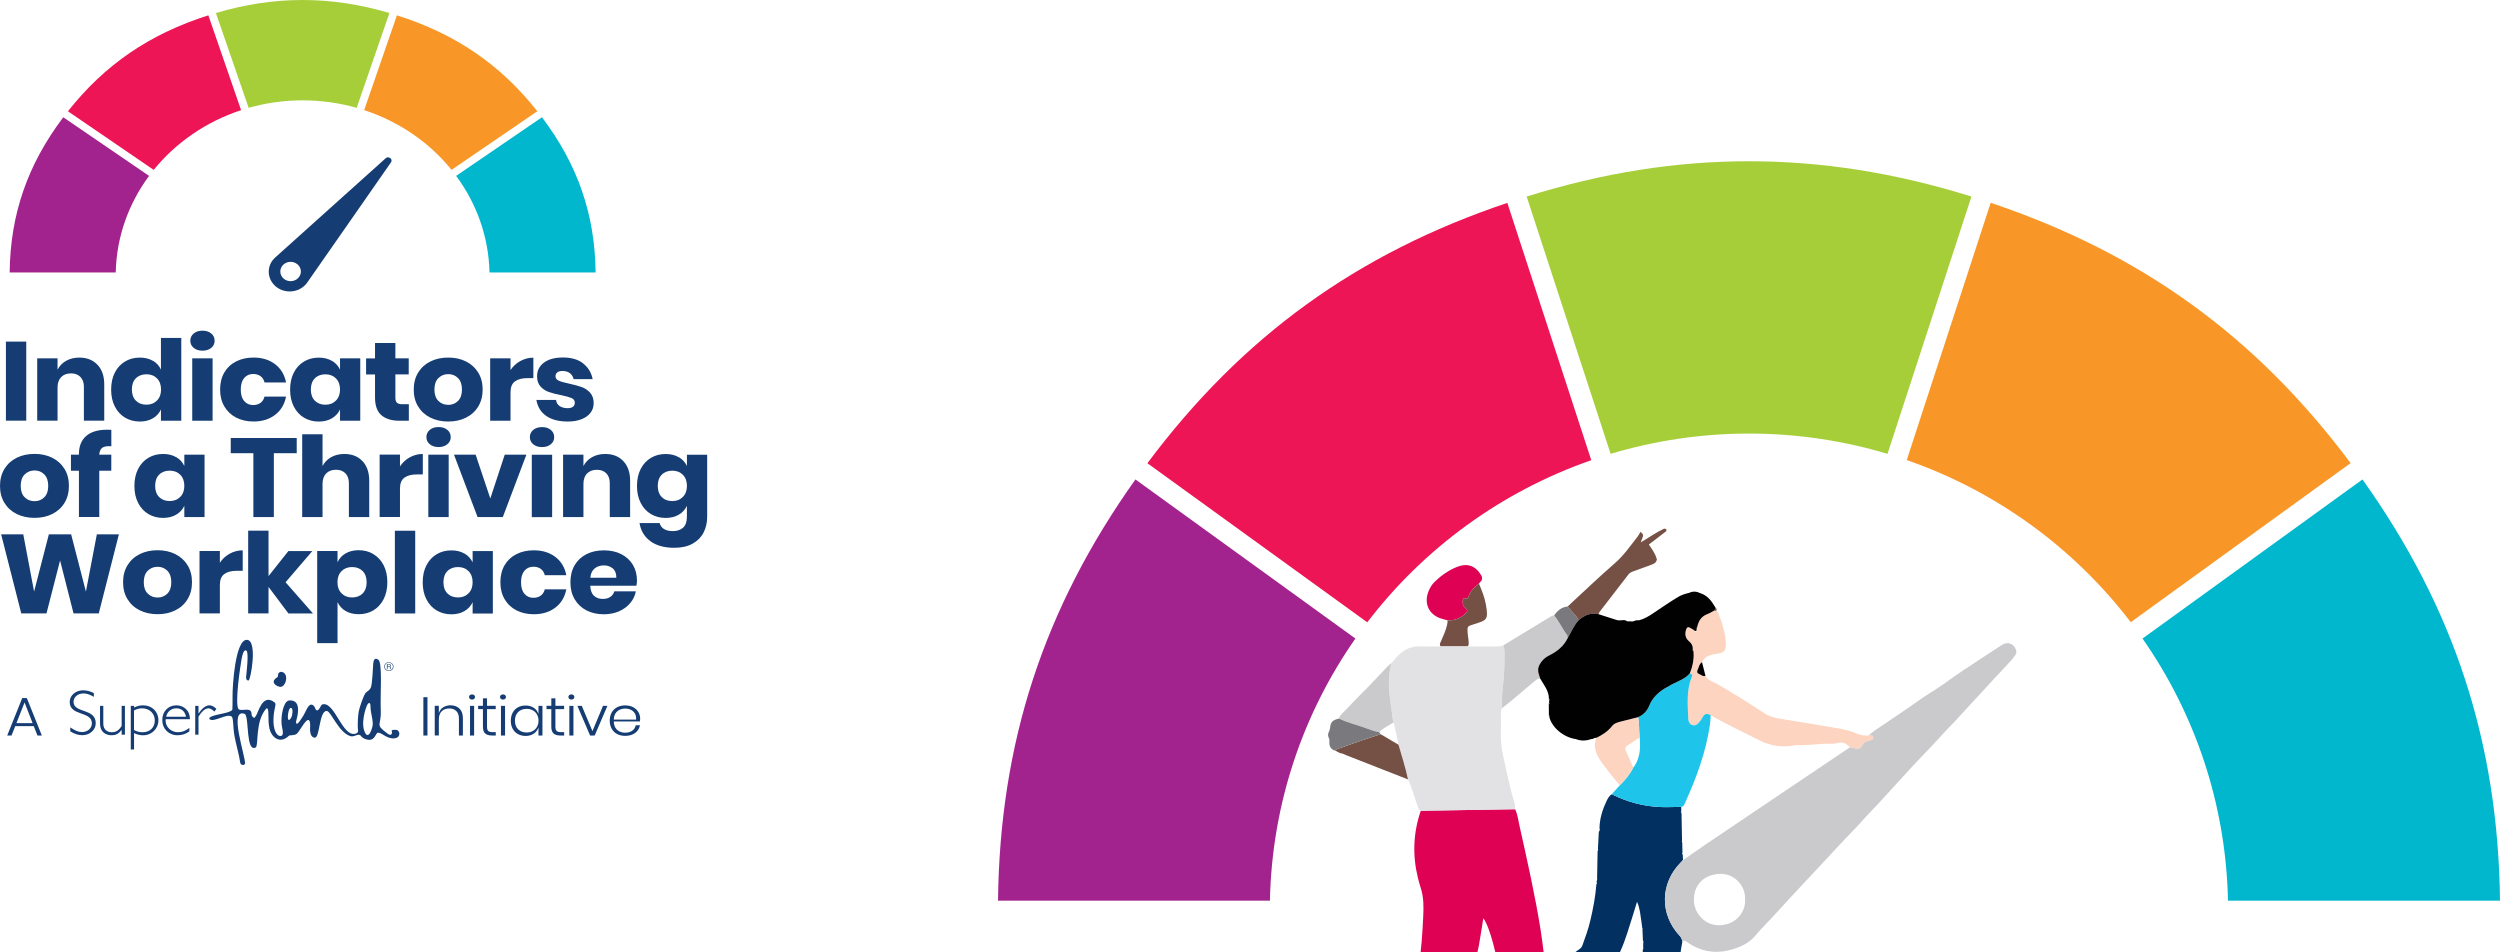 <svg width="1255" height="478" viewBox="0 0 1255 478" fill="none" xmlns="http://www.w3.org/2000/svg">
<g clip-path="url(#clip0_272_13)">
<g clip-path="url(#clip1_272_13)">
<path d="M760.608 406.236C761.86 408.965 762.202 411.945 762.844 414.826C766.731 432.23 770.653 449.626 773.456 467.249C774.002 470.675 774.401 474.121 774.855 477.562C775.278 480.761 774.544 483.877 774.169 487.02C773.994 488.493 773.902 489.977 773.771 491.457H752.855C751.958 480.61 747.648 464.659 744.619 460.986C743.845 465.586 743.228 470.193 742.375 474.765C741.302 480.531 739.532 486.053 737.316 491.457H711.022C711.305 489.686 711.588 487.916 711.867 486.141C711.987 485.667 712.142 485.198 712.222 484.717C713.577 476.591 714.052 468.379 714.454 460.174C714.694 455.336 714.745 450.462 713.207 445.739C712.661 444.064 712.194 442.357 711.776 440.642C709.013 429.294 709.416 418.073 713.235 407.004C729.024 406.745 744.814 406.49 760.604 406.232L760.608 406.236Z" fill="#DE0154"/>
<path d="M801.735 441.239C801.823 436.539 801.914 431.836 802.002 427.137C802.301 426.89 802.373 426.608 802.157 426.27C802.305 423.377 802.452 420.484 802.6 417.592C803.182 417.007 803.134 416.318 802.939 415.602C803.066 410.875 804.438 406.462 806.435 402.233C807.065 400.9 807.77 399.559 809.078 398.703C816.979 402.674 825.346 404.879 834.188 405.157C837.452 405.261 840.729 405.086 843.998 405.042C843.998 405.802 843.998 406.562 843.998 407.322C843.631 407.628 843.743 407.855 844.121 408.038C844.205 412.769 844.293 417.496 844.377 422.227C844.337 422.311 844.245 422.406 844.265 422.47C844.313 422.633 844.408 422.784 844.488 422.943C844.524 424.694 844.564 426.441 844.6 428.192C844.233 428.498 844.341 428.725 844.723 428.904C844.771 429.879 844.819 430.853 844.867 431.824L844.648 431.769C844.532 431.968 844.42 432.163 844.305 432.361C844.097 432.576 843.894 432.791 843.687 433.002C833.342 443.507 833.123 459.016 843.24 469.815C844.149 470.786 844.472 471.765 844.504 472.975C844.097 475.342 843.579 477.694 843.484 480.105C842.886 480.626 842.957 481.263 843.161 481.927C842.989 483.316 842.818 484.705 842.646 486.093C842.531 487.478 842.419 488.863 842.304 490.247C841.825 490.534 841.849 490.991 841.897 491.453H821.579C821.838 489.32 822.244 487.183 823.05 485.214C824.194 482.421 824.684 479.564 824.72 476.592C824.983 476.365 825.071 476.106 824.875 475.792C824.887 474.896 824.895 474.001 824.907 473.102C825.135 472.796 825.071 472.545 824.764 472.338C824.676 470.368 824.588 468.403 824.497 466.433C824.537 466.362 824.628 466.274 824.612 466.214C824.569 466.063 824.477 465.928 824.405 465.789C824.262 464.706 824.154 463.62 823.975 462.55C823.436 459.347 823.333 456.044 821.782 452.71C820.16 458.097 818.569 463.155 816.951 468.2C814.906 474.574 812.478 480.65 808.44 486.046C807.148 487.772 805.57 489.336 804.852 491.453H779.156C782.573 485.811 786.663 480.761 792.148 476.977C793.057 476.349 793.906 475.832 794.324 474.694C795.851 470.559 797.326 466.413 798.339 462.12C799.758 456.092 800.926 450.016 801.392 443.829C801.723 443.622 801.858 443.383 801.512 443.069C801.536 442.731 801.559 442.388 801.583 442.05C801.839 441.815 801.874 441.545 801.735 441.239Z" fill="#023161"/>
<path d="M713.242 407.008C712.007 406.423 711.847 405.193 711.433 404.091C709.838 399.841 708.854 395.377 706.84 391.283C705.585 385.382 703.723 379.648 702.049 373.867C701.256 370.123 700.462 366.378 699.673 362.634C698.983 361.071 698.983 359.356 698.756 357.72C698.134 353.252 697.413 348.791 697.241 344.263C697.094 340.384 697.544 336.608 698.481 332.864L698.485 332.86C698.68 332.677 698.876 332.494 699.067 332.315C701.666 329.048 704.429 326.024 708.742 324.962C709.81 324.699 710.847 324.504 711.939 324.508C715.399 324.524 718.855 324.52 722.315 324.524C722.555 324.476 722.794 324.424 723.033 324.377C727.589 324.377 732.146 324.377 736.698 324.377C736.909 324.424 737.125 324.468 737.336 324.516C741.968 324.516 746.6 324.5 751.232 324.516C752.424 324.52 753.596 324.516 754.692 323.963C754.88 324.822 755.21 325.678 755.234 326.541C755.442 333.222 755.039 339.871 754.246 346.512C753.895 349.468 754.086 352.488 754.034 355.476C753.496 356.471 753.433 357.549 753.444 358.655C753.472 361.337 753.552 364.023 753.429 366.701C753.217 371.288 753.763 375.809 754.74 380.249C756.418 387.873 757.957 395.536 760.265 403.009C760.6 404.091 760.616 405.149 760.612 406.236C744.822 406.494 729.032 406.749 713.242 407.008Z" fill="#E2E2E4"/>
<path d="M851.472 316.765C851.588 316.395 851.699 316.025 851.815 315.651C852.106 315.448 852.126 315.193 851.955 314.903C852.592 311.934 853.892 309.507 856.965 308.353C858.177 307.896 859.289 307.176 860.445 306.575C860.84 306.599 861.239 306.619 861.633 306.642C863.2 307.84 862.965 309.933 864.009 311.393C864.695 314.059 865.564 316.669 866.034 319.403C866.253 320.68 866.405 321.934 866.393 323.211C866.365 326.756 865.556 327.627 862.044 328.161C858.982 328.626 855.937 329.167 854.418 332.41C852.963 333.321 852.832 335.02 852.162 336.377C851.955 336.799 851.759 337.825 852.62 338.16C853.768 338.609 854.713 339.743 856.152 339.29C857.432 341.701 860.083 342.246 862.16 343.452C870.048 348.024 877.798 352.802 885.372 357.867C887.907 359.563 890.69 360.35 893.624 360.832C901.122 362.057 908.644 363.167 916.118 364.54C921.444 365.519 926.901 365.957 931.956 368.209C933.846 369.048 935.934 369.414 938.059 369.204C938.86 369.391 940.096 368.837 940.315 370.031C940.562 371.352 939.299 371.491 938.382 371.798C938.103 371.893 937.828 372.064 937.545 372.08C936.445 372.14 935.831 372.713 935.269 373.652C933.925 375.892 933.148 376.151 930.629 375.598C929.959 375.45 929.285 375.323 928.611 375.184C926.877 373.039 924.677 372.283 922.018 373.095C921.041 373.393 920.057 373.413 919.068 373.373C913.408 373.143 907.807 374.356 902.146 374.03C901.756 374.006 901.353 374.066 900.962 374.141C894.815 375.315 888.96 374.488 883.347 371.714C875.087 367.632 866.827 363.561 858.767 359.093C857.026 357.971 855.699 358.252 854.785 359.937C854.502 360.458 854.219 360.987 853.856 361.453C852.772 362.849 851.723 364.62 849.619 364.027C847.653 363.474 847.506 361.429 847.45 359.837C847.211 353.045 846.593 346.185 849.347 339.68C849.878 338.422 848.929 338.41 848.283 338.072C849.706 334.507 850.484 330.834 850.109 326.971C850.28 326.581 850.057 326.386 849.738 326.243C849.941 324.42 849.236 323.072 847.825 321.886C846.055 320.398 845.7 318.388 846.374 316.216C846.756 314.978 847.255 314.413 848.702 315.348C849.411 315.806 850.244 316.104 850.846 316.769C850.894 317.016 850.994 317.246 851.289 317.163C851.377 317.139 851.412 316.912 851.472 316.777V316.765Z" fill="#FCD4BF"/>
<path d="M772.156 335.299C772.168 336.071 772.18 336.839 772.192 337.611C772.033 338.072 772.264 338.406 772.563 338.713C772.758 339.345 772.954 339.978 773.149 340.611C771.61 340.647 770.693 341.741 769.613 342.612C764.367 346.838 759.436 351.437 754.035 355.476C754.086 352.484 753.891 349.464 754.246 346.512C755.039 339.871 755.442 333.222 755.234 326.541C755.207 325.678 754.88 324.822 754.692 323.963C762.713 319.077 770.725 314.183 778.758 309.316C779.156 309.074 779.698 309.07 780.173 308.954C782.716 311.934 784.223 315.599 786.615 318.679C787.005 319.18 786.886 319.797 786.966 320.37C784.984 324.444 781.616 327.09 777.689 329.048C775.226 330.277 773.516 332.076 772.431 334.547C772.116 334.718 772.013 334.969 772.16 335.303L772.156 335.299Z" fill="#CACACD"/>
<path d="M726.668 311.413C725.337 311.027 723.962 310.745 722.674 310.243C717.4 308.186 715.096 303.356 716.731 297.932C717.432 295.601 718.644 293.544 720.386 291.877C723.567 288.837 727.151 286.318 731.245 284.655C736.523 282.51 740.561 283.903 743.503 288.685C744.321 290.017 744.152 291.215 742.996 292.278C742.781 292.477 742.622 292.732 742.434 292.959C740.294 294.849 737.958 296.576 737.172 299.552C737.017 300.145 736.654 300.754 735.929 300.483C733.991 299.763 734.342 301.14 734.286 302.174C734.219 303.447 734.633 304.557 735.666 305.29C737.156 306.344 736.523 307.16 735.562 308.107C733.086 310.55 730.081 311.513 726.668 311.409V311.413Z" fill="#DE0154"/>
<path d="M698.473 332.86C697.536 336.604 697.086 340.384 697.233 344.259C697.405 348.787 698.126 353.248 698.748 357.716C698.975 359.352 698.975 361.067 699.665 362.63C697.202 364.222 694.439 365.368 692.37 367.54C689.6 367.126 687.048 365.989 684.433 365.081C680.319 363.653 676.066 362.618 672.12 360.724C672.594 358.882 674.212 357.86 675.372 356.594C679.435 352.162 683.756 347.968 687.937 343.647C690.819 340.666 693.622 337.615 696.488 334.618C697.098 333.982 697.807 333.441 698.473 332.856V332.86Z" fill="#CACACD"/>
<path d="M702.045 373.863C703.723 379.648 705.585 385.378 706.836 391.279C696.42 387.192 686.004 383.102 675.584 379.032C674.671 378.677 673.826 378.089 672.785 378.112C672.004 377.714 671.223 377.313 670.437 376.915C670.78 376.063 671.569 375.924 672.327 375.661C676.062 374.364 679.773 372.991 683.516 371.706C686.69 370.616 689.891 369.609 693.084 368.567C696.073 370.33 699.059 372.096 702.049 373.859L702.045 373.863Z" fill="#755045"/>
<path d="M726.668 311.413C730.081 311.513 733.086 310.55 735.562 308.111C736.523 307.164 737.156 306.348 735.666 305.294C734.633 304.565 734.219 303.451 734.286 302.178C734.342 301.144 733.991 299.767 735.929 300.487C736.654 300.758 737.013 300.149 737.172 299.556C737.958 296.58 740.294 294.853 742.434 292.963C743.849 296.345 745.253 299.759 745.902 303.372C747.349 311.461 746.229 311.342 739.931 313.355C736.527 314.441 736.519 314.33 736.778 318.002C736.917 319.972 737.495 321.91 737.224 323.911C737.049 324.066 736.873 324.221 736.698 324.373C732.142 324.373 727.585 324.373 723.033 324.373C722.957 323.979 722.881 323.581 722.81 323.187C723.838 320.617 725.146 318.158 725.943 315.488C726.342 314.155 726.74 312.826 726.676 311.413H726.668Z" fill="#755045"/>
<path d="M693.08 368.571C689.891 369.613 686.69 370.62 683.513 371.71C679.773 372.995 676.062 374.368 672.323 375.665C671.566 375.928 670.776 376.063 670.433 376.919C668.253 376.278 667.208 374.81 667.336 372.558C667.38 371.77 667.432 371.034 667.017 370.29C666.507 369.375 666.626 368.392 667.053 367.461C667.296 366.932 667.559 366.442 667.627 365.825C667.986 362.411 668.735 361.588 672.124 360.728C676.07 362.622 680.323 363.657 684.437 365.085C687.048 365.992 689.604 367.13 692.374 367.544C692.609 367.886 692.845 368.229 693.08 368.571Z" fill="#7A7A7E"/>
<path d="M786.962 304.466C788.472 306.209 789.967 307.959 791.498 309.682C791.96 310.204 792.307 310.753 792.359 311.461C790.015 314.099 788.747 317.39 786.966 320.366C786.886 319.793 787.005 319.176 786.615 318.675C784.223 315.595 782.72 311.93 780.173 308.95C781.839 306.555 783.884 304.736 786.962 304.466Z" fill="#7A7A7E"/>
<path d="M861.633 306.638C861.239 306.615 860.84 306.595 860.445 306.571C860.987 306.097 861.027 305.461 861.031 304.808C861.777 305.238 861.809 305.902 861.633 306.634V306.638Z" fill="#755045"/>
<path d="M699.063 332.307C698.868 332.49 698.673 332.673 698.481 332.852C698.677 332.669 698.872 332.486 699.063 332.307Z" fill="#CACACD"/>
<path d="M835.344 265.397C831.333 267.255 827.77 269.909 823.604 272.256C825.218 268.476 825.214 268.389 823.524 266.984C823.014 267.828 822.591 268.743 821.985 269.507C818.382 274.063 815.141 278.853 810.644 282.745C802.548 289.752 794.835 297.2 786.962 304.466C788.472 306.209 789.967 307.959 791.498 309.682C791.96 310.204 792.307 310.753 792.359 311.461C795.289 308.875 798.538 307.331 802.568 308.361C802.516 307.824 802.795 307.41 803.094 307.02C807.862 300.833 812.641 294.654 817.405 288.459C818.035 287.639 818.84 287.181 819.813 286.847C822.894 285.777 825.936 284.611 829.001 283.497C830.241 283.047 831.417 282.55 831.68 281.046C831.716 280.974 831.788 280.899 831.776 280.835C831.748 280.688 831.68 280.552 831.628 280.409C830.895 277.807 829.296 275.662 827.726 273.354C830.687 271.079 833.574 268.858 836.46 266.642C836.799 265.592 836.244 265.337 835.344 265.397Z" fill="#755045"/>
<path d="M848.283 338.06C848.929 338.398 849.878 338.41 849.347 339.668C846.597 346.177 847.211 353.037 847.45 359.825C847.506 361.417 847.653 363.462 849.618 364.015C851.719 364.608 852.768 362.837 853.856 361.441C854.219 360.975 854.502 360.446 854.785 359.925C855.702 358.24 857.029 357.959 858.767 359.081C858.647 360.661 858.624 362.252 858.392 363.816C856.367 377.551 851.624 390.431 845.919 403.005C845.524 403.876 845.249 404.935 844.002 405.042C840.733 405.09 837.456 405.261 834.191 405.157C825.35 404.879 816.978 402.674 809.082 398.703C810.429 397.211 811.776 395.719 813.124 394.227C815.798 391.589 818.21 388.748 819.873 385.346C820.064 385.127 820.287 384.924 820.447 384.682C823.209 380.468 823.552 375.773 823.197 370.938C823.293 370.739 823.277 370.548 823.145 370.369C822.731 366.932 822.994 363.446 822.384 360.02C825.043 358.822 826.861 356.92 827.969 354.167C829.503 350.347 832.413 347.61 835.874 345.509C838.158 344.12 840.554 342.887 842.989 341.785C845.018 340.865 846.816 339.719 848.287 338.064L848.283 338.06Z" fill="#1FC4EA"/>
<path d="M819.869 385.342C818.206 388.748 815.795 391.585 813.12 394.223C810.214 390.598 807.156 387.085 804.457 383.317C802.58 380.695 800.778 377.909 800.623 374.46C800.559 373.027 800.89 371.718 801.376 370.413C804.386 368.921 807.172 367.174 809.285 364.453C810.473 362.925 812.402 362.555 814.184 362.081C816.907 361.357 819.653 360.7 822.384 360.016C822.994 363.442 822.731 366.928 823.145 370.365C823.014 370.353 822.882 370.357 822.751 370.385C820.877 371.639 819.031 372.936 817.122 374.133C815.787 374.973 815.583 375.856 816.301 377.301C817.604 379.923 818.693 382.656 819.869 385.342Z" fill="#FCD4BF"/>
<path d="M853.294 297.686C851.468 296.771 849.638 296.795 847.809 297.662C845.931 298.072 844.165 298.637 842.455 299.647C837.954 302.305 833.721 305.349 829.364 308.214C827.299 309.571 825.166 310.781 822.751 311.401C821.702 311.234 820.738 311.525 819.797 311.95C818.8 311.93 817.8 311.907 816.803 311.887C815.922 311.107 814.89 311.258 813.857 311.397C814.316 311.676 814.79 311.851 815.28 311.926C814.79 311.847 814.312 311.672 813.857 311.397C813.172 311.377 812.438 311.501 811.804 311.31C808.711 310.371 805.645 309.348 802.568 308.357C798.534 307.327 795.289 308.867 792.359 311.457C790.015 314.095 788.747 317.386 786.965 320.362C784.984 324.436 781.616 327.082 777.689 329.04C775.226 330.269 773.516 332.068 772.431 334.539C772.555 334.869 772.459 335.12 772.16 335.295C772.172 336.067 772.184 336.835 772.196 337.607C772.631 337.869 772.694 338.259 772.567 338.709C772.762 339.341 772.958 339.974 773.153 340.607C774.999 343.814 777.53 346.73 777.55 350.729C777.893 350.924 777.94 351.175 777.689 351.481C777.677 351.975 777.665 352.464 777.653 352.957C777.869 353.268 777.769 353.518 777.502 353.733C777.518 355.512 777.53 357.291 777.546 359.065C777.885 359.244 777.948 359.491 777.725 359.801C779.005 365.229 784.948 370.21 791.111 371.026C793.69 372.056 796.266 371.925 798.841 370.99C799.774 371.177 800.427 370.154 801.376 370.405C804.386 368.913 807.172 367.166 809.285 364.445C810.473 362.917 812.402 362.547 814.184 362.073C816.907 361.349 819.653 360.693 822.384 360.008C825.039 358.814 826.861 356.913 827.969 354.155C829.503 350.335 832.414 347.598 835.874 345.497C838.158 344.108 840.554 342.875 842.989 341.773C845.018 340.853 846.816 339.708 848.287 338.052C849.71 334.487 850.487 330.815 850.113 326.951C849.802 326.804 849.686 326.557 849.742 326.223C849.945 324.4 849.24 323.052 847.829 321.866C846.059 320.378 845.704 318.368 846.378 316.196C846.76 314.958 847.259 314.393 848.706 315.328C849.415 315.786 850.248 316.084 850.85 316.749C851.058 316.749 851.269 316.753 851.476 316.757C851.592 316.387 851.703 316.017 851.819 315.643C851.572 315.336 851.683 315.102 851.958 314.895C852.596 311.926 853.896 309.499 856.969 308.345C858.181 307.888 859.293 307.168 860.453 306.567C860.995 306.093 861.035 305.457 861.039 304.804C859.186 301.645 857.057 298.78 853.302 297.682L853.294 297.686Z" fill="#010101"/>
<path d="M777.546 359.073C777.885 359.252 777.948 359.499 777.725 359.809C777.626 359.654 777.506 359.507 777.442 359.34C777.418 359.276 777.51 359.165 777.55 359.073H777.546Z" fill="#755045"/>
<path d="M777.653 352.961C777.869 353.272 777.769 353.522 777.502 353.737C777.315 353.431 777.35 353.168 777.653 352.961Z" fill="#755045"/>
<path d="M777.546 350.733C777.889 350.928 777.937 351.179 777.689 351.485C777.602 351.322 777.494 351.167 777.438 350.996C777.414 350.928 777.506 350.821 777.55 350.733H777.546Z" fill="#755045"/>
<path d="M928.607 375.18C929.281 375.315 929.955 375.446 930.624 375.594C933.144 376.147 933.925 375.888 935.265 373.648C935.827 372.709 936.445 372.136 937.541 372.076C937.824 372.06 938.099 371.885 938.378 371.794C939.299 371.487 940.558 371.344 940.311 370.027C940.088 368.833 938.852 369.387 938.055 369.2C939.905 367.385 942.129 366.068 944.242 364.612C950.536 360.283 956.958 356.141 963.161 351.676C967.163 348.795 971.52 346.404 975.51 343.507C981.685 339.027 988.043 334.829 994.414 330.643C997.898 328.356 1001.37 326.06 1004.88 323.804C1007.74 321.965 1010.62 322.861 1011.95 325.996C1012.35 326.943 1012.34 327.95 1011.69 328.833C1010.99 329.788 1010.32 330.779 1009.51 331.65C1006.7 334.722 1003.81 337.734 1000.98 340.798C994.521 347.797 988.099 354.828 981.618 361.807C978.779 364.862 975.825 367.803 973.047 370.918C968.949 375.51 964.544 379.831 960.362 384.347C954.634 390.535 949.005 396.817 943.297 403.025C940.61 405.945 937.764 408.715 935.137 411.707C931.206 416.179 926.901 420.325 922.879 424.722C917.382 430.726 911.793 436.647 906.228 442.587C901.345 447.804 896.45 453.016 891.686 458.336C888.242 462.18 884.483 465.717 881.17 469.696C877.75 473.802 872.879 475.839 867.812 477.065C860.382 478.863 853.425 477.463 847.115 473.09C846.254 472.493 845.437 471.514 844.5 472.979C844.468 471.769 844.145 470.79 843.236 469.819C833.119 459.02 833.338 443.51 843.683 433.006C843.89 432.795 844.093 432.576 844.301 432.365C844.62 432.286 844.767 432.107 844.644 431.773L844.863 431.828C848.598 429.222 852.301 426.568 856.076 424.018C870.535 414.249 885.013 404.513 899.483 394.768C909.186 388.235 918.897 381.709 928.603 375.184L928.607 375.18ZM876.016 451.679C876.462 444.72 870.642 438.441 863.419 438.676C856.204 438.915 850.428 443.351 850.344 451.552C850.272 458.674 856.104 464.659 863.136 464.476C871.671 464.253 876.351 457.695 876.016 451.675V451.679Z" fill="#CACACD"/>
<path d="M856.152 339.29C854.713 339.739 853.768 338.605 852.62 338.16C851.759 337.825 851.955 336.799 852.162 336.377C852.832 335.02 852.963 333.325 854.418 332.41C854.996 334.702 855.574 336.998 856.152 339.29Z" fill="#010101"/>
<path d="M772.563 338.717C772.264 338.406 772.029 338.076 772.192 337.615C772.627 337.877 772.691 338.267 772.563 338.717Z" fill="#755045"/>
<path d="M772.156 335.299C772.009 334.961 772.113 334.714 772.427 334.543C772.551 334.873 772.455 335.124 772.156 335.299Z" fill="#755045"/>
<path d="M849.738 326.231C850.057 326.374 850.28 326.569 850.109 326.959C849.798 326.812 849.682 326.565 849.738 326.231Z" fill="#755045"/>
<path d="M823.197 370.934C823.05 370.751 822.898 370.568 822.751 370.385C822.882 370.357 823.014 370.349 823.145 370.365C823.277 370.544 823.293 370.735 823.197 370.934Z" fill="#CACACD"/>
</g>
<path d="M680.412 320.546L569.989 240.681C523.929 305.413 501.915 372.828 501 452.137H637.504C638.521 403.246 654.23 357.999 680.412 320.546Z" fill="#A3238E"/>
<path d="M798.818 231.014L756.672 101.852C681.175 127.209 623.523 168.913 575.988 232.532L686.361 312.398C714.729 275.299 753.723 246.703 798.818 231.014Z" fill="#ED1556"/>
<path d="M878.025 217.652C902.225 217.652 925.509 221.246 947.523 227.825L989.669 98.664C951.437 86.77 914.833 80.949 878.025 80.949C841.218 80.949 804.613 86.719 766.382 98.664L808.528 227.825C830.541 221.246 853.877 217.652 878.025 217.652Z" fill="#A6CE39"/>
<path d="M1069.64 312.347L1180.01 232.482C1132.48 168.812 1074.82 127.158 999.328 101.802L957.182 230.963C1002.28 246.602 1041.27 275.198 1069.64 312.347Z" fill="#F89728"/>
<path d="M1118.5 452.137H1255C1254.08 372.828 1232.07 305.363 1185.96 240.681L1075.54 320.546C1101.72 357.999 1117.43 403.297 1118.45 452.137H1118.5Z" fill="#00B7CE"/>
</g>
<path d="M137.81 143.253C138.96 144.372 140.309 145.193 141.777 145.697C145.426 146.965 149.69 146.275 152.705 143.57C153.28 143.048 153.816 142.433 154.232 141.836L180.235 104.535L190.132 90.324L196.26 81.521C196.974 80.495 196.32 79.413 195.368 79.078C194.813 78.891 194.158 78.947 193.603 79.451L185.193 87.004L172.777 98.157L138.167 129.247C133.962 133.014 133.803 139.281 137.83 143.235L137.81 143.253ZM147.667 131.746C150.345 132.679 151.713 135.458 150.722 137.975C149.73 140.493 146.775 141.78 144.097 140.848C141.42 139.915 140.051 137.136 141.043 134.618C142.034 132.101 144.99 130.814 147.667 131.746Z" fill="#153D74"/>
<path d="M74.837 88.291L31.758 58.861C13.788 82.714 5.2 107.557 4.843 136.782H58.097C58.494 118.766 64.623 102.092 74.837 88.291Z" fill="#A3238E"/>
<path d="M121.03 55.298L104.588 7.703C75.135 17.046 52.643 32.414 34.098 55.858L77.158 85.288C88.225 71.617 103.438 61.08 121.03 55.298Z" fill="#ED1556"/>
<path d="M151.932 50.375C161.373 50.375 170.457 51.699 179.045 54.123L195.487 6.528C180.572 2.145 166.291 0 151.932 0C137.572 0 123.291 2.126 108.376 6.528L124.819 54.123C133.407 51.699 142.511 50.375 151.932 50.375Z" fill="#A6CE39"/>
<path d="M226.686 85.269L269.745 55.839C251.2 32.377 228.709 17.028 199.255 7.684L182.813 55.28C200.406 61.043 215.618 71.58 226.686 85.269Z" fill="#F89728"/>
<path d="M245.746 136.782H299C298.643 107.557 290.055 82.696 272.066 58.861L228.986 88.291C239.201 102.092 245.329 118.784 245.726 136.782H245.746Z" fill="#00B7CE"/>
<path d="M16.976 364.525H7.648L5.79 369.222H3.617L11.166 350.417H13.459L21.008 369.222H18.794L16.956 364.525H16.976ZM16.364 363.003L12.332 352.644L8.241 363.003H16.383H16.364ZM214.585 349.99V369.222H212.53V349.99H214.585ZM230.652 355.707C231.798 356.803 232.372 358.418 232.372 360.553V369.222H230.376V360.683C230.376 359.068 229.941 357.824 229.071 356.951C228.202 356.079 227.016 355.652 225.494 355.652C223.913 355.652 222.648 356.134 221.7 357.081C220.751 358.028 220.296 359.439 220.296 361.295V369.204H218.241V354.315H220.296V357.972C220.711 356.691 221.443 355.726 222.51 355.058C223.577 354.389 224.802 354.055 226.166 354.055C228.004 354.055 229.506 354.612 230.652 355.707ZM235.889 348.95C236.166 348.709 236.542 348.597 236.976 348.597C237.411 348.597 237.787 348.709 238.043 348.95C238.32 349.191 238.458 349.507 238.458 349.897C238.458 350.287 238.32 350.584 238.043 350.825C237.767 351.066 237.411 351.178 236.976 351.178C236.542 351.178 236.166 351.066 235.889 350.825C235.613 350.584 235.474 350.287 235.474 349.897C235.474 349.507 235.613 349.173 235.889 348.95ZM238.004 354.334V369.222H235.949V354.334H238.004ZM248.873 367.533V369.222H246.976C245.455 369.222 244.308 368.888 243.557 368.201C242.806 367.514 242.431 366.363 242.431 364.748V355.986H240.02V354.315H242.431V350.547H244.486V354.315H248.854V355.986H244.486V364.767C244.486 365.825 244.684 366.549 245.099 366.939C245.514 367.329 246.225 367.533 247.253 367.533H248.873ZM251.423 348.95C251.7 348.709 252.075 348.597 252.51 348.597C252.945 348.597 253.32 348.709 253.577 348.95C253.854 349.191 253.992 349.507 253.992 349.897C253.992 350.287 253.854 350.584 253.577 350.825C253.3 351.066 252.945 351.178 252.51 351.178C252.075 351.178 251.7 351.066 251.423 350.825C251.146 350.584 251.008 350.287 251.008 349.897C251.008 349.507 251.146 349.173 251.423 348.95ZM253.538 354.334V369.222H251.482V354.334H253.538ZM267.984 355.318C269.111 356.097 269.901 357.137 270.316 358.436V354.352H272.312V369.241H270.316V365.157C269.881 366.456 269.111 367.477 267.984 368.275C266.858 369.055 265.474 369.445 263.873 369.445C262.431 369.445 261.166 369.129 260.02 368.517C258.893 367.904 258.004 367.013 257.372 365.862C256.739 364.711 256.423 363.356 256.423 361.815C256.423 360.274 256.739 358.901 257.372 357.731C258.004 356.58 258.874 355.689 260 355.076C261.126 354.464 262.411 354.167 263.873 354.167C265.474 354.167 266.858 354.556 267.984 355.336V355.318ZM260.119 357.434C259.051 358.492 258.498 359.94 258.498 361.778C258.498 363.616 259.032 365.064 260.119 366.122C261.206 367.18 262.628 367.719 264.407 367.719C265.534 367.719 266.541 367.477 267.451 366.976C268.36 366.493 269.051 365.788 269.565 364.897C270.079 363.987 270.336 362.948 270.336 361.778C270.336 360.608 270.079 359.55 269.565 358.659C269.051 357.768 268.34 357.063 267.451 356.58C266.541 356.097 265.534 355.837 264.407 355.837C262.628 355.837 261.206 356.376 260.119 357.434ZM283.202 367.533V369.222H281.304C279.783 369.222 278.636 368.888 277.885 368.201C277.134 367.514 276.759 366.363 276.759 364.748V355.986H274.348V354.315H276.759V350.547H278.814V354.315H283.182V355.986H278.814V364.767C278.814 365.825 279.012 366.549 279.427 366.939C279.842 367.329 280.553 367.533 281.581 367.533H283.202ZM285.751 348.95C286.028 348.709 286.403 348.597 286.838 348.597C287.273 348.597 287.648 348.709 287.905 348.95C288.182 349.191 288.32 349.507 288.32 349.897C288.32 350.287 288.182 350.584 287.905 350.825C287.628 351.066 287.273 351.178 286.838 351.178C286.403 351.178 286.028 351.066 285.751 350.825C285.474 350.584 285.336 350.287 285.336 349.897C285.336 349.507 285.474 349.173 285.751 348.95ZM287.866 354.334V369.222H285.81V354.334H287.866ZM297.391 367.069L302.707 354.334H304.921L298.538 369.222H296.225L289.842 354.334H292.055L297.431 367.069H297.391ZM317.372 366.827C318.34 366.159 318.913 365.249 319.111 364.098H321.265C320.968 365.676 320.178 366.957 318.854 367.941C317.53 368.925 315.87 369.408 313.854 369.408C312.352 369.408 311.008 369.111 309.822 368.498C308.656 367.886 307.727 367.013 307.075 365.844C306.423 364.674 306.087 363.337 306.087 361.759C306.087 360.181 306.423 358.845 307.075 357.675C307.727 356.506 308.656 355.633 309.822 355.021C310.988 354.408 312.332 354.111 313.854 354.111C315.375 354.111 316.739 354.408 317.885 355.021C319.012 355.633 319.881 356.45 320.474 357.471C321.067 358.492 321.364 359.606 321.364 360.794C321.364 361.295 321.324 361.759 321.245 362.186H308.123C308.123 363.449 308.419 364.488 308.953 365.342C309.486 366.196 310.178 366.809 311.028 367.217C311.877 367.626 312.806 367.811 313.794 367.811C315.237 367.811 316.423 367.477 317.391 366.809L317.372 366.827ZM311.047 356.302C310.198 356.71 309.506 357.323 308.972 358.139C308.439 358.975 308.162 359.996 308.123 361.24H319.328C319.407 360.014 319.19 358.993 318.696 358.158C318.202 357.323 317.51 356.71 316.66 356.302C315.81 355.893 314.881 355.707 313.874 355.707C312.866 355.707 311.917 355.912 311.067 356.302H311.047ZM13.182 171.495V211.185H2.964V171.495H13.182ZM48.953 183.116C51.206 185.511 52.332 188.797 52.332 192.992V211.185H42.115V194.125C42.115 192.027 41.522 190.393 40.356 189.205C39.17 188.017 37.609 187.442 35.652 187.442C33.577 187.442 31.937 188.054 30.711 189.298C29.486 190.542 28.893 192.287 28.893 194.57V211.185H18.676V179.867H28.893V185.585C29.842 183.71 31.265 182.244 33.162 181.148C35.059 180.072 37.273 179.515 39.822 179.515C43.656 179.515 46.68 180.721 48.933 183.116H48.953ZM76.779 181.093C78.617 182.169 79.941 183.655 80.79 185.53V169.657H91.008V211.204H80.79V205.542C79.96 207.417 78.617 208.883 76.779 209.979C74.941 211.055 72.747 211.612 70.198 211.612C67.451 211.612 64.98 210.962 62.806 209.682C60.632 208.382 58.913 206.526 57.668 204.094C56.403 201.662 55.791 198.821 55.791 195.554C55.791 192.287 56.423 189.409 57.668 186.996C58.913 184.583 60.632 182.726 62.806 181.445C64.98 180.146 67.431 179.515 70.198 179.515C72.747 179.515 74.941 180.053 76.779 181.148V181.093ZM68.202 189.911C66.858 191.266 66.206 193.122 66.206 195.517C66.206 197.912 66.877 199.787 68.202 201.123C69.526 202.46 71.304 203.147 73.498 203.147C75.692 203.147 77.411 202.46 78.794 201.068C80.178 199.675 80.85 197.838 80.85 195.517C80.85 193.197 80.158 191.303 78.794 189.929C77.411 188.555 75.652 187.887 73.498 187.887C71.344 187.887 69.545 188.555 68.202 189.911ZM97.213 167.429C98.32 166.483 99.802 166 101.64 166C103.478 166 104.941 166.483 106.067 167.429C107.194 168.376 107.747 169.583 107.747 171.049C107.747 172.516 107.194 173.667 106.067 174.614C104.941 175.561 103.478 176.043 101.64 176.043C99.802 176.043 98.34 175.561 97.213 174.614C96.087 173.667 95.534 172.479 95.534 171.049C95.534 169.62 96.087 168.376 97.213 167.429ZM106.719 179.867V211.204H96.502V179.867H106.719ZM138.103 182.819C141.008 185.047 142.846 188.11 143.597 191.99H132.787C132.47 190.635 131.798 189.595 130.81 188.853C129.822 188.11 128.557 187.739 127.036 187.739C125.237 187.739 123.775 188.407 122.609 189.725C121.462 191.062 120.87 192.992 120.87 195.536C120.87 198.079 121.443 200.028 122.609 201.346C123.755 202.683 125.237 203.333 127.036 203.333C128.557 203.333 129.802 202.961 130.81 202.219C131.798 201.476 132.47 200.418 132.787 199.081H143.597C142.846 202.98 141.008 206.043 138.103 208.252C135.198 210.48 131.581 211.594 127.292 211.594C124.032 211.594 121.126 210.944 118.597 209.663C116.067 208.363 114.091 206.507 112.648 204.075C111.206 201.643 110.494 198.803 110.494 195.536C110.494 192.268 111.206 189.391 112.609 186.978C114.032 184.564 116.008 182.708 118.557 181.427C121.107 180.127 124.012 179.496 127.292 179.496C131.601 179.496 135.198 180.61 138.103 182.838V182.819ZM166.621 181.111C168.458 182.188 169.802 183.673 170.692 185.548V179.886H180.85V211.222H170.692V205.56C169.822 207.435 168.458 208.902 166.621 209.997C164.783 211.074 162.589 211.631 160.04 211.631C157.292 211.631 154.822 210.981 152.648 209.7C150.474 208.401 148.755 206.544 147.51 204.112C146.245 201.68 145.632 198.84 145.632 195.573C145.632 192.305 146.265 189.428 147.51 187.015C148.755 184.601 150.474 182.745 152.648 181.464C154.822 180.164 157.273 179.533 160.04 179.533C162.589 179.533 164.783 180.072 166.621 181.167V181.111ZM158.043 189.929C156.7 191.284 156.047 193.141 156.047 195.536C156.047 197.93 156.719 199.805 158.043 201.142C159.368 202.479 161.146 203.166 163.34 203.166C165.534 203.166 167.253 202.479 168.636 201.086C170.02 199.694 170.692 197.856 170.692 195.536C170.692 193.215 170 191.322 168.636 189.948C167.253 188.574 165.494 187.906 163.34 187.906C161.186 187.906 159.387 188.574 158.043 189.929ZM205.237 202.961V211.222H200.632C196.719 211.222 193.696 210.313 191.522 208.493C189.348 206.674 188.261 203.667 188.261 199.49V187.98H183.775V179.905H188.261V172.182H198.478V179.867H205.178V187.943H198.478V199.62C198.478 200.864 198.755 201.718 199.289 202.2C199.822 202.683 200.731 202.924 202.016 202.924H205.237V202.961ZM233.893 181.427C236.502 182.726 238.557 184.583 240.059 187.015C241.561 189.447 242.292 192.287 242.292 195.554C242.292 198.821 241.541 201.662 240.059 204.094C238.577 206.526 236.522 208.382 233.893 209.682C231.285 210.981 228.32 211.612 225.02 211.612C221.719 211.612 218.735 210.962 216.107 209.682C213.478 208.382 211.423 206.526 209.921 204.094C208.419 201.662 207.688 198.821 207.688 195.554C207.688 192.287 208.439 189.447 209.921 187.015C211.423 184.583 213.478 182.726 216.107 181.427C218.735 180.127 221.7 179.496 225.02 179.496C228.34 179.496 231.285 180.146 233.893 181.427ZM220.079 189.799C218.735 191.136 218.083 193.048 218.083 195.554C218.083 198.06 218.755 199.972 220.079 201.272C221.423 202.59 223.063 203.24 225.02 203.24C226.976 203.24 228.597 202.59 229.921 201.272C231.245 199.954 231.897 198.06 231.897 195.554C231.897 193.048 231.245 191.136 229.921 189.799C228.597 188.463 226.976 187.813 225.02 187.813C223.063 187.813 221.423 188.481 220.079 189.799ZM261.205 181.241C263.221 180.127 265.395 179.552 267.747 179.552V189.818H264.822C262.115 189.818 260.02 190.356 258.518 191.452C257.016 192.528 256.285 194.366 256.285 196.947V211.204H246.067V179.867H256.285V185.771C257.549 183.859 259.209 182.355 261.225 181.223L261.205 181.241ZM292.767 182.485C295.296 184.471 296.877 187.089 297.51 190.338H287.945C287.668 189.057 287.036 188.054 286.067 187.33C285.099 186.606 283.873 186.235 282.391 186.235C281.245 186.235 280.356 186.476 279.763 186.94C279.17 187.405 278.873 188.073 278.873 188.927C278.873 189.892 279.427 190.635 280.514 191.117C281.601 191.6 283.34 192.083 285.692 192.584C288.241 193.141 290.336 193.716 291.976 194.292C293.617 194.867 295.02 195.814 296.225 197.132C297.411 198.45 298.024 200.195 298.024 202.404C298.024 204.205 297.51 205.783 296.462 207.175C295.435 208.568 293.933 209.644 291.976 210.424C290.02 211.204 287.708 211.612 285.04 211.612C280.534 211.612 276.937 210.684 274.229 208.809C271.522 206.934 269.862 204.261 269.269 200.771H279.13C279.289 202.126 279.901 203.147 280.949 203.852C281.996 204.558 283.379 204.911 285.04 204.911C286.186 204.911 287.075 204.651 287.668 204.149C288.261 203.648 288.557 202.98 288.557 202.163C288.557 201.086 288.004 200.307 286.917 199.824C285.83 199.36 284.032 198.859 281.561 198.339C279.091 197.856 277.055 197.336 275.474 196.761C273.873 196.204 272.51 195.294 271.344 194.032C270.198 192.77 269.605 191.062 269.605 188.89C269.605 186.086 270.731 183.803 273.004 182.077C275.277 180.35 278.478 179.459 282.628 179.459C286.779 179.459 290.237 180.443 292.767 182.429V182.485ZM26.206 229.787C28.814 231.086 30.869 232.942 32.371 235.374C33.873 237.806 34.605 240.647 34.605 243.914C34.605 247.181 33.854 250.022 32.371 252.453C30.889 254.885 28.834 256.742 26.206 258.041C23.597 259.341 20.632 259.972 17.332 259.972C14.032 259.972 11.047 259.322 8.419 258.041C5.79 256.742 3.735 254.885 2.233 252.453C0.731 250.022 0 247.181 0 243.914C0 240.647 0.751 237.806 2.233 235.374C3.735 232.942 5.79 231.086 8.419 229.787C11.047 228.487 14.012 227.856 17.332 227.856C20.652 227.856 23.597 228.506 26.206 229.787ZM12.391 238.159C11.047 239.496 10.395 241.408 10.395 243.914C10.395 246.42 11.067 248.332 12.391 249.632C13.735 250.95 15.376 251.599 17.332 251.599C19.288 251.599 20.909 250.95 22.233 249.632C23.557 248.314 24.209 246.42 24.209 243.914C24.209 241.408 23.557 239.496 22.233 238.159C20.909 236.822 19.288 236.173 17.332 236.173C15.376 236.173 13.735 236.841 12.391 238.159ZM54.743 223.976C53.063 223.976 51.858 224.31 51.107 224.978C50.356 225.647 49.921 226.742 49.842 228.227H55.87V236.303H49.842V259.545H39.624V236.303H35.613V228.227H39.624V227.893C39.624 223.995 40.83 221.006 43.241 218.889C45.652 216.773 49.15 215.715 53.735 215.715C54.684 215.715 55.415 215.733 55.889 215.771V224.032L54.763 223.976H54.743ZM88.459 229.471C90.296 230.548 91.64 232.033 92.53 233.908V228.246H102.688V259.582H92.53V253.92C91.66 255.795 90.296 257.262 88.459 258.357C86.621 259.434 84.427 259.991 81.877 259.991C79.13 259.991 76.66 259.341 74.486 258.06C72.312 256.76 70.593 254.904 69.348 252.472C68.083 250.04 67.47 247.2 67.47 243.932C67.47 240.665 68.103 237.788 69.348 235.374C70.593 232.961 72.312 231.105 74.486 229.824C76.66 228.524 79.111 227.893 81.877 227.893C84.427 227.893 86.621 228.431 88.459 229.527V229.471ZM79.881 238.289C78.537 239.644 77.885 241.501 77.885 243.895C77.885 246.29 78.557 248.165 79.881 249.502C81.206 250.838 82.984 251.525 85.178 251.525C87.371 251.525 89.091 250.838 90.474 249.446C91.858 248.054 92.53 246.216 92.53 243.895C92.53 241.575 91.838 239.681 90.474 238.308C89.091 236.934 87.332 236.265 85.178 236.265C83.024 236.265 81.225 236.934 79.881 238.289ZM148.953 219.873V227.503H137.47V259.564H127.194V227.503H115.83V219.873H148.933H148.953ZM181.976 231.494C184.229 233.889 185.356 237.175 185.356 241.371V259.564H175.138V242.503C175.138 240.405 174.545 238.772 173.379 237.584C172.194 236.395 170.632 235.82 168.676 235.82C166.601 235.82 164.96 236.433 163.735 237.676C162.51 238.92 161.917 240.665 161.917 242.949V259.564H151.7V218.017H161.917V233.964C162.866 232.089 164.289 230.622 166.186 229.527C168.083 228.45 170.296 227.893 172.846 227.893C176.68 227.893 179.704 229.1 181.956 231.494H181.976ZM205.711 229.582C207.727 228.469 209.901 227.893 212.253 227.893V238.159H209.328C206.621 238.159 204.526 238.697 203.024 239.793C201.522 240.869 200.791 242.707 200.791 245.288V259.545H190.573V228.209H200.791V234.112C202.055 232.2 203.715 230.696 205.731 229.564L205.711 229.582ZM215.731 215.808C216.838 214.861 218.32 214.378 220.158 214.378C221.996 214.378 223.458 214.861 224.585 215.808C225.711 216.755 226.265 217.961 226.265 219.428C226.265 220.894 225.711 222.045 224.585 222.992C223.458 223.939 221.996 224.422 220.158 224.422C218.32 224.422 216.858 223.939 215.731 222.992C214.605 222.045 214.051 220.857 214.051 219.428C214.051 217.998 214.605 216.755 215.731 215.808ZM225.237 228.246V259.582H215.02V228.246H225.237ZM246.146 250.207L253.379 228.246H264.249L252.411 259.582H239.743L227.905 228.246H238.775L246.126 250.207H246.146ZM267.668 215.826C268.775 214.88 270.257 214.397 272.095 214.397C273.933 214.397 275.395 214.88 276.522 215.826C277.648 216.773 278.202 217.98 278.202 219.446C278.202 220.913 277.648 222.064 276.522 223.011C275.395 223.957 273.933 224.44 272.095 224.44C270.257 224.44 268.794 223.957 267.668 223.011C266.542 222.064 265.988 220.876 265.988 219.446C265.988 218.017 266.542 216.773 267.668 215.826ZM277.174 228.264V259.601H266.956V228.264H277.174ZM312.945 231.513C315.198 233.908 316.324 237.194 316.324 241.389V259.582H306.107V242.522C306.107 240.424 305.514 238.79 304.348 237.602C303.162 236.414 301.601 235.838 299.644 235.838C297.569 235.838 295.929 236.451 294.704 237.695C293.478 238.939 292.885 240.684 292.885 242.967V259.582H282.668V228.246H292.885V233.964C293.834 232.089 295.257 230.622 297.154 229.527C299.051 228.45 301.265 227.893 303.814 227.893C307.648 227.893 310.672 229.1 312.925 231.494L312.945 231.513ZM340.771 229.49C342.609 230.566 343.953 232.051 344.842 233.926V228.264H355V259.434C355 262.348 354.407 264.984 353.202 267.323C352.016 269.662 350.178 271.519 347.707 272.911C345.237 274.303 342.174 274.99 338.498 274.99C333.478 274.99 329.466 273.877 326.462 271.649C323.458 269.421 321.66 266.395 321.047 262.589H331.146C331.462 263.87 332.194 264.854 333.32 265.56C334.447 266.265 335.949 266.618 337.767 266.618C339.881 266.618 341.581 266.042 342.885 264.91C344.17 263.759 344.822 261.94 344.822 259.434V253.939C343.953 255.814 342.589 257.28 340.751 258.375C338.913 259.452 336.719 260.009 334.17 260.009C331.423 260.009 328.953 259.359 326.779 258.078C324.605 256.779 322.885 254.922 321.64 252.491C320.375 250.059 319.763 247.218 319.763 243.951C319.763 240.684 320.395 237.806 321.64 235.393C322.885 232.98 324.605 231.123 326.779 229.842C328.953 228.543 331.403 227.912 334.17 227.912C336.719 227.912 338.913 228.45 340.751 229.545L340.771 229.49ZM332.194 238.308C330.85 239.663 330.198 241.519 330.198 243.914C330.198 246.309 330.87 248.184 332.194 249.52C333.518 250.857 335.296 251.544 337.49 251.544C339.684 251.544 341.403 250.857 342.786 249.465C344.17 248.072 344.842 246.234 344.842 243.914C344.842 241.593 344.15 239.7 342.786 238.326C341.403 236.952 339.644 236.284 337.49 236.284C335.336 236.284 333.538 236.952 332.194 238.308ZM59.684 268.233L49.585 307.923H36.917L30.158 281.358L23.34 307.923H10.672L0.573 268.233H11.68L17.115 296.97L24.526 268.233H35.711L43.123 296.97L48.617 268.233H59.684ZM87.984 278.146C90.593 279.446 92.648 281.302 94.15 283.734C95.652 286.166 96.383 289.006 96.383 292.274C96.383 295.541 95.632 298.381 94.15 300.813C92.668 303.245 90.613 305.101 87.984 306.401C85.376 307.7 82.411 308.332 79.111 308.332C75.81 308.332 72.826 307.682 70.198 306.401C67.569 305.101 65.514 303.245 64.012 300.813C62.51 298.381 61.779 295.541 61.779 292.274C61.779 289.006 62.53 286.166 64.012 283.734C65.514 281.302 67.569 279.446 70.198 278.146C72.826 276.847 75.79 276.216 79.111 276.216C82.431 276.216 85.376 276.865 87.984 278.146ZM74.17 286.519C72.826 287.855 72.174 289.767 72.174 292.274C72.174 294.78 72.846 296.692 74.17 297.991C75.514 299.309 77.154 299.959 79.111 299.959C81.067 299.959 82.688 299.309 84.012 297.991C85.336 296.673 85.988 294.78 85.988 292.274C85.988 289.767 85.336 287.855 84.012 286.519C82.688 285.182 81.067 284.532 79.111 284.532C77.154 284.532 75.514 285.201 74.17 286.519ZM115.296 277.961C117.312 276.847 119.486 276.271 121.838 276.271V286.537H118.913C116.206 286.537 114.111 287.076 112.609 288.171C111.107 289.248 110.375 291.086 110.375 293.666V307.923H100.158V276.587H110.375V282.49C111.64 280.578 113.3 279.074 115.316 277.942L115.296 277.961ZM144.783 307.942L134.802 294.631V307.942H124.585V266.395H134.802V289.192L144.783 276.624H156.798L143.36 292.292L157.115 307.96H144.802L144.783 307.942ZM187.431 278.165C189.605 279.464 191.324 281.302 192.569 283.716C193.814 286.129 194.447 288.988 194.447 292.274C194.447 295.559 193.814 298.381 192.569 300.813C191.304 303.245 189.605 305.101 187.431 306.401C185.257 307.7 182.806 308.332 180.04 308.332C177.49 308.332 175.296 307.793 173.458 306.698C171.621 305.621 170.296 304.136 169.447 302.261V322.867H159.229V276.605H169.447V282.268C170.277 280.393 171.621 278.926 173.458 277.831C175.296 276.754 177.49 276.197 180.04 276.197C182.787 276.197 185.257 276.847 187.431 278.128V278.165ZM171.462 286.704C170.079 288.078 169.407 289.935 169.407 292.292C169.407 294.65 170.099 296.469 171.462 297.843C172.846 299.235 174.605 299.922 176.759 299.922C178.913 299.922 180.711 299.254 182.055 297.899C183.379 296.543 184.051 294.687 184.051 292.292C184.051 289.897 183.379 288.022 182.055 286.686C180.711 285.331 178.953 284.662 176.759 284.662C174.565 284.662 172.846 285.349 171.462 286.704ZM208.439 266.414V307.96H198.221V266.414H208.439ZM233.182 277.868C235.02 278.945 236.364 280.43 237.253 282.305V276.643H247.411V307.979H237.253V302.317C236.383 304.192 235.02 305.658 233.182 306.754C231.344 307.83 229.15 308.387 226.601 308.387C223.854 308.387 221.383 307.738 219.209 306.457C217.036 305.157 215.316 303.301 214.071 300.869C212.806 298.437 212.194 295.597 212.194 292.329C212.194 289.062 212.826 286.185 214.071 283.771C215.316 281.358 217.036 279.501 219.209 278.221C221.383 276.921 223.834 276.29 226.601 276.29C229.15 276.29 231.344 276.828 233.182 277.924V277.868ZM224.605 286.686C223.261 288.041 222.609 289.897 222.609 292.292C222.609 294.687 223.281 296.562 224.605 297.899C225.929 299.235 227.707 299.922 229.901 299.922C232.095 299.922 233.814 299.235 235.198 297.843C236.581 296.451 237.253 294.613 237.253 292.292C237.253 289.972 236.561 288.078 235.198 286.704C233.814 285.331 232.055 284.662 229.901 284.662C227.747 284.662 225.949 285.331 224.605 286.686ZM278.794 279.576C281.7 281.803 283.538 284.867 284.289 288.746H273.478C273.162 287.391 272.49 286.352 271.502 285.609C270.514 284.867 269.249 284.495 267.727 284.495C265.929 284.495 264.466 285.164 263.3 286.482C262.154 287.818 261.561 289.749 261.561 292.292C261.561 294.835 262.134 296.785 263.3 298.103C264.447 299.439 265.929 300.089 267.727 300.089C269.249 300.089 270.494 299.718 271.502 298.975C272.49 298.233 273.162 297.175 273.478 295.838H284.289C283.538 299.736 281.7 302.8 278.794 305.009C275.889 307.236 272.273 308.35 267.984 308.35C264.723 308.35 261.818 307.7 259.288 306.42C256.759 305.12 254.783 303.264 253.34 300.832C251.897 298.4 251.186 295.559 251.186 292.292C251.186 289.025 251.897 286.147 253.3 283.734C254.723 281.321 256.7 279.464 259.249 278.183C261.798 276.884 264.704 276.253 267.984 276.253C272.292 276.253 275.889 277.367 278.794 279.594V279.576ZM319.427 294.037H296.304C296.423 296.395 297.055 298.084 298.221 299.124C299.387 300.163 300.85 300.665 302.648 300.665C304.17 300.665 305.415 300.312 306.423 299.606C307.411 298.901 308.083 297.973 308.399 296.859H319.209C318.775 299.068 317.806 301.036 316.344 302.781C314.862 304.526 313.004 305.881 310.731 306.884C308.458 307.868 305.929 308.369 303.142 308.369C299.881 308.369 296.976 307.719 294.447 306.438C291.917 305.139 289.941 303.282 288.498 300.85C287.055 298.418 286.344 295.578 286.344 292.311C286.344 289.043 287.055 286.166 288.458 283.753C289.881 281.339 291.858 279.483 294.407 278.202C296.957 276.902 299.862 276.271 303.142 276.271C306.423 276.271 309.368 276.902 311.877 278.183C314.387 279.464 316.324 281.247 317.708 283.548C319.091 285.85 319.763 288.505 319.763 291.494C319.763 292.274 319.664 293.146 319.466 294.074L319.427 294.037ZM307.628 285.368C306.403 284.347 304.901 283.827 303.123 283.827C301.344 283.827 299.704 284.347 298.458 285.405C297.213 286.463 296.522 287.985 296.364 290.009H309.387C309.427 287.948 308.834 286.407 307.628 285.368ZM47.095 349.786C44.704 348.486 43.459 348.115 41.858 348.115C39.051 348.115 36.917 349.915 36.917 352.31C36.917 358.177 48.063 355.373 48.063 363.059C48.063 366.438 45.079 369.074 41.285 369.074C39.368 369.074 37.332 368.424 35.277 367.143V365.138C37.885 366.902 39.368 367.496 41.186 367.496C43.953 367.496 46.127 365.602 46.127 363.115C46.127 356.877 34.98 359.606 34.98 352.366C34.98 349.117 37.984 346.537 41.7 346.537C43.518 346.537 45.296 346.982 47.115 347.929V349.804M61.067 366.419V368.814H62.708V354.352H61.067V364.488C59.723 366.456 58.498 367.589 56.067 367.589C53.814 367.589 51.858 366.196 51.858 363.263V354.352H50.217V363.3C50.217 367.626 53.3 369.092 55.949 369.092C58.34 369.092 59.605 368.275 61.028 366.419H61.107M67.273 366.493V356.636C68.893 355.837 69.941 355.578 71.324 355.578C75.02 355.578 77.707 358.121 77.707 361.667C77.707 365.212 75.237 367.589 71.541 367.589C70 367.589 68.874 367.292 67.293 366.493M67.293 354.352H65.652V376.221H67.293V368.016C69.032 368.832 70.316 369.111 71.858 369.111C76.166 369.111 79.526 365.788 79.526 361.537C79.526 357.285 76.304 354.074 71.917 354.074C70.316 354.074 69.032 354.371 67.293 355.169V354.371V354.352ZM93.399 359.792H83.419C83.992 357.155 85.988 355.578 88.518 355.578C91.047 355.578 92.806 356.97 93.379 359.792M95.336 361.054C95.336 356.227 91.798 354.074 88.518 354.074C84.447 354.074 81.462 357.155 81.462 361.407C81.462 365.881 84.684 369.092 89.13 369.092C91.364 369.092 93.241 368.48 95.059 367.162V365.417C93.063 366.939 91.383 367.57 89.328 367.57C85.83 367.57 82.707 364.73 83.202 361.035H95.336V361.054ZM107.668 357.23L108.636 355.782C107.134 354.519 106.166 354.074 105.099 354.074C103.379 354.074 101.522 355.448 99.723 358.158H99.644V354.352H98.004V368.814H99.644V359.736C101.324 357.063 103.083 355.578 104.585 355.578C105.455 355.578 106.206 355.967 107.668 357.211M186.917 364.934C187.707 362.056 185.988 358.474 185.968 354.389C185.968 352.162 184.842 352.811 184.289 353.944C183.715 355.076 180.632 363.672 183.538 368.313C184.13 369.259 185.514 369.983 186.917 364.934ZM146.285 360.051C146.739 359.29 147.451 355.318 145.909 355.373C144.723 355.41 144.032 361.147 144.881 361.37C145.494 361.537 145.83 360.813 146.285 360.051ZM198.874 366.363C200.711 366.475 201.443 369.909 198.518 370.559C194.684 371.413 191.798 367.793 189.822 367.793C188.3 367.793 188.478 372.879 183.3 370.967C181.304 370.225 181.443 369.278 180.534 368.944C179.071 368.405 177.727 370.28 175.534 369.426C169.664 367.124 166.186 357.081 164.091 356.914C160.119 356.599 160.652 370.707 157.945 370.317C155.217 369.946 155.652 365.732 155.711 364.451C155.771 363.17 155.573 361.444 154.743 361.425C153.024 361.388 150.178 367.886 148.597 368.61C147.016 369.334 145.514 368.888 145 369.389C140.435 373.789 136.265 369.909 135.316 365.955C134.15 361.073 135.474 355.039 133.735 355.633C127.925 362.038 129.941 374.29 128.36 375.237C123.379 377.65 125.138 360.998 123.024 358.455C114.486 354.946 123.221 379.395 123.024 383.387C122.846 383.498 122.569 383.869 122.391 383.981C122.016 383.944 121.126 384.296 120.632 383.053C119.98 378.467 118.538 374.16 117.688 369.334C116.877 364.785 117.292 360.441 116.225 359.662C113.933 358.009 107.372 362.78 105.237 361.073C104.96 360.738 105.099 360.386 105.237 360.219C107.549 358.418 115.711 358.158 116.64 356.227C116.68 353.907 116.798 353.758 116.739 349.284C116.68 344.81 118.043 321.03 123.933 321.197C129.486 321.345 125.83 341.469 124.783 341.617C124.051 341.71 123.439 341.097 123.538 339.779C123.656 338.461 125.059 327.36 123.696 326.617C122.332 325.875 121.7 328.53 121.245 331.036C120.79 333.56 117.767 352.719 119.704 356.005C121.403 357.1 124.704 355.392 125.87 356.988C126.759 358.214 125.632 358.956 127.292 360.237C127.826 360.627 128.083 359.922 128.557 359.179C129.545 358.139 131.68 347.632 137.866 352.644C138.755 353.368 138.024 354.519 137.589 357.527C136.996 361.481 136.976 367.514 139.96 369.315C142.036 369.983 142.391 368.48 141.64 365.324C140.692 361.444 141.759 354.445 143.794 352.347C144.526 351.605 145.277 351.475 146.522 351.679C150.87 352.366 149.407 358.362 149.368 359.049C149.308 359.736 148.794 361.314 148.696 361.834C148.518 362.669 148.557 363.579 149.308 363.226C150.04 362.855 150.968 361.24 152.273 359.272C153.32 357.675 154.506 353.777 156.245 353.703C158.221 353.907 158.083 356.19 158.874 356.524C159.664 356.858 160.079 356.042 160.593 355.299C161.107 354.538 161.166 353.665 162.253 353.517C168.261 352.7 172.016 370.522 178.696 368.238C179.111 368.09 179.881 367.644 179.743 366.679C179.328 363.672 179.802 358.436 180.138 356.858C180.474 355.299 182.273 349.711 183.419 348.022C184.209 346.852 185.02 347.205 186.087 345.312C186.957 343.789 187.233 333.932 187.352 333.152C187.47 332.372 187.569 331.351 188.083 330.961C188.597 330.572 188.735 330.572 189.822 331.11C192.134 332.261 190.81 348.096 191.146 356.877C191.443 364.618 188.004 363.449 194.664 368.35C196.423 369.649 197.055 368.294 196.66 366.939C196.502 366.419 197.47 366.308 198.893 366.4M140.277 344.755C143.538 345.627 145.573 337.477 140.988 337.236C138.755 337.812 140.217 339.427 139.051 340.095C136.186 341.747 137.332 343.975 140.277 344.755ZM195.198 332.465C193.854 332.465 192.866 333.468 192.866 334.656C192.866 335.844 193.893 336.846 195.198 336.846C196.502 336.846 197.53 335.881 197.53 334.656C197.53 333.43 196.522 332.465 195.217 332.465M195.217 332.706C196.403 332.706 197.253 333.598 197.253 334.656C197.253 335.714 196.344 336.605 195.198 336.605C194.051 336.605 193.142 335.751 193.142 334.656C193.142 333.56 194.012 332.706 195.198 332.706H195.217ZM194.209 333.393V335.899H194.545V334.823H195.198C195.83 334.823 195.87 335.046 195.889 335.324C195.909 335.658 195.929 335.825 195.968 335.899H196.304C196.245 335.788 196.245 335.751 196.206 335.268C196.206 334.971 196.087 334.786 195.771 334.693C196.146 334.563 196.265 334.34 196.265 334.08C196.265 333.468 195.593 333.393 195.316 333.393H194.19H194.209ZM195.277 333.635C195.455 333.635 195.949 333.635 195.949 334.099C195.949 334.581 195.395 334.581 195.217 334.581H194.545V333.616H195.277V333.635Z" fill="#153D74"/>
<defs>
<clipPath id="clip0_272_13">
<rect width="754" height="397" fill="white" transform="translate(501 81)"/>
</clipPath>
<clipPath id="clip1_272_13">
<rect width="345.546" height="226.064" fill="white" transform="translate(666.686 265.389)"/>
</clipPath>
</defs>
</svg>
